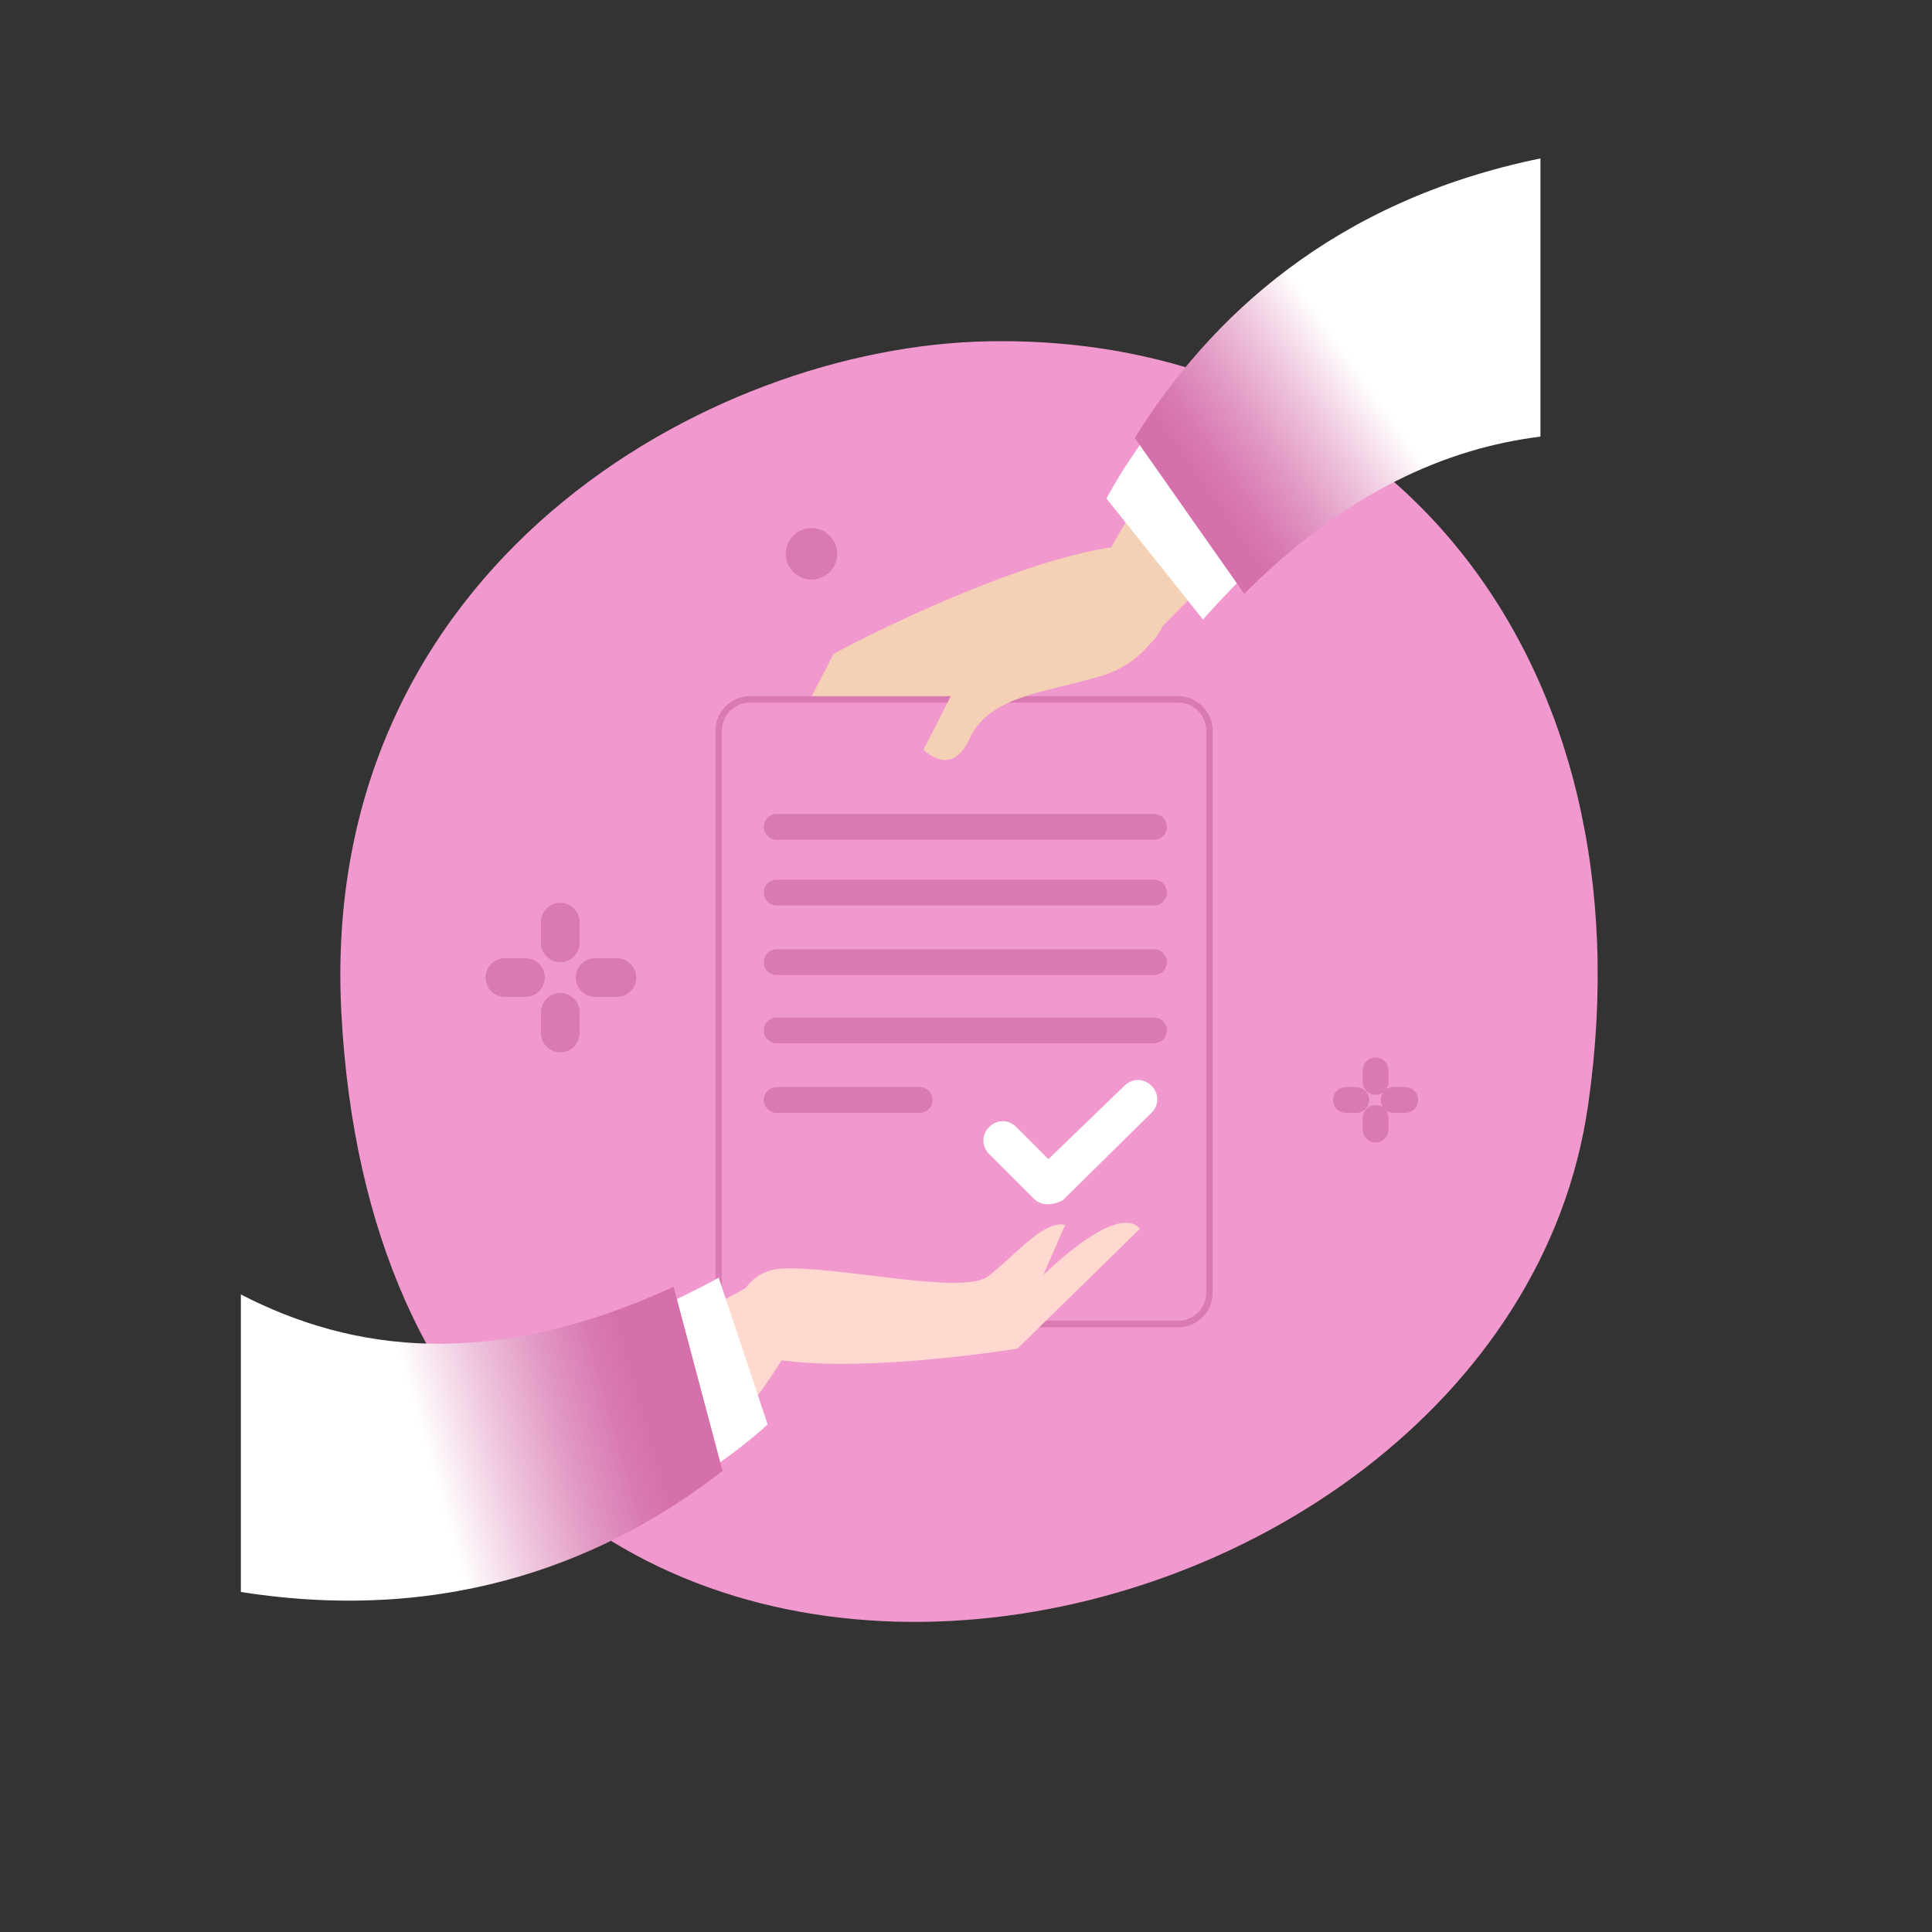 <?xml version="1.0" encoding="utf-8"?>
<!-- Generator: Adobe Illustrator 24.2.3, SVG Export Plug-In . SVG Version: 6.00 Build 0)  -->
<svg version="1.1" id="Layer_1" xmlns="http://www.w3.org/2000/svg" xmlns:xlink="http://www.w3.org/1999/xlink" x="0px" y="0px"
	 viewBox="0 0 150 150" style="enable-background:new 0 0 150 150;" xml:space="preserve">
<rect x="0" y="0" width="150" height="150" fill="#333333" stroke="none"/>
<style type="text/css">
	.st0{fill-rule:evenodd;clip-rule:evenodd;fill:#F199CE;}
	.st1{fill:none;stroke:#D97AB2;stroke-width:3;stroke-linecap:round;stroke-linejoin:round;stroke-miterlimit:10;}
	.st2{fill:none;stroke:#D97AB2;stroke-width:2;stroke-linecap:round;stroke-linejoin:round;stroke-miterlimit:10;}
	.st3{fill:#D97AB2;}
	.st4{fill:#F4D0B5;}
	.st5{fill:#FFFFFF;}
	.st6{fill:url(#SVGID_1_);}
	.st7{fill:#F199CE;stroke:#D97AB2;stroke-width:0.5;stroke-miterlimit:10;}
	.st8{fill:#FFD8D0;}
	.st9{fill:url(#SVGID_2_);}
</style>
<path class="st0" d="M26.5,78.6C24.7,44,55,26.9,76.7,26.5c30.9-0.6,51.6,24.6,46.6,59.3C116.7,132,30.2,148.8,26.5,78.6z"/>
<path class="st1" d="M39.2,75.9h1.6"/>
<path class="st1" d="M46.2,75.9h1.7"/>
<path class="st1" d="M43.5,71.6v1.6"/>
<path class="st1" d="M43.5,78.6v1.6"/>
<path class="st2" d="M104.5,85.4h0.8"/>
<path class="st2" d="M108.2,85.4h0.9"/>
<path class="st2" d="M106.8,83.1V84"/>
<path class="st2" d="M106.8,86.8v0.9"/>
<path class="st3" d="M65,43c0,1.1-0.9,2-2,2s-2-0.9-2-2s0.9-2,2-2S65,41.9,65,43z"/>
<path class="st4" d="M97.7,28.9c-11.2,9.3-13.6,18.7-13.6,18.7l5.1,2.1c3.1-3.2,6-6,8.5-8.5V28.9z"/>
<path class="st4" d="M90.1,42.4c0,0,2.4,6.5-2.1,8.4s-16.9,3-18.7,5.5C67.6,58.8,66,63,64,63.2l0.5-5.2c0,0-4.3,8.7-7.1,7l7.3-14.2
	C64.5,50.8,82.6,41.2,90.1,42.4z"/>
<path class="st5" d="M97.7,25.4c-5.5,3.8-9.2,8.6-11.8,13.3l7.5,9.4c1.4-1.6,2.9-3.1,4.3-4.5V25.4z"/>
<linearGradient id="SVGID_1_" gradientUnits="userSpaceOnUse" x1="94.014" y1="113.508" x2="121.014" y2="132.508" gradientTransform="matrix(1 0 0 -1 0 152)">
	<stop  offset="0" style="stop-color:#D670AC"/>
	<stop  offset="6.053230e-02" style="stop-color:#D97AB2"/>
	<stop  offset="0.165" style="stop-color:#E196C2"/>
	<stop  offset="0.3" style="stop-color:#EEC3DC"/>
	<stop  offset="0.455" style="stop-color:#FFFFFF"/>
	<stop  offset="1" style="stop-color:#FFFFFF"/>
</linearGradient>
<path class="st6" d="M88.1,34l8.5,12.1c7.9-7.9,15.7-11.3,23-12.2V12.3C103.5,15.6,93.9,24.7,88.1,34z"/>
<path class="st7" d="M91.5,102.8H58.2c-1.3,0-2.4-1.1-2.4-2.4V56.7c0-1.3,1.1-2.4,2.4-2.4h33.3c1.3,0,2.4,1.1,2.4,2.4v43.7
	C93.9,101.7,92.8,102.8,91.5,102.8z"/>
<path class="st8" d="M56.7,104.5c0,0-0.2-5.7,3.9-6c4.1-0.3,14.1,2.1,16.1,0.6c2-1.5,4.3-4.4,6-4L81,99c0,0,5.7-5.7,7.5-3.6
	l-9.5,9.3C79,104.7,62.2,107.5,56.7,104.5z"/>
<path class="st8" d="M57.9,100c-2.9,1.6-5.6,3-8.2,4.1v13.4c8.1-5.9,11.9-13.5,11.9-13.5L57.9,100z"/>
<path class="st5" d="M49.5,117.1c4-1.7,7.3-4,10.1-6.5l-3.8-11.4c-2.2,1.2-4.3,2.2-6.3,3V117.1z"/>
<linearGradient id="SVGID_2_" gradientUnits="userSpaceOnUse" x1="48.888" y1="46.066" x2="12.888" y2="35.816" gradientTransform="matrix(1 0 0 -1 0 152)">
	<stop  offset="0" style="stop-color:#D670AC"/>
	<stop  offset="6.053230e-02" style="stop-color:#D97AB2"/>
	<stop  offset="0.165" style="stop-color:#E196C2"/>
	<stop  offset="0.3" style="stop-color:#EEC3DC"/>
	<stop  offset="0.455" style="stop-color:#FFFFFF"/>
	<stop  offset="1" style="stop-color:#FFFFFF"/>
</linearGradient>
<path class="st9" d="M18.7,100.5v23.1c16.5,2.6,28.8-2.7,37.4-9.4l-3.8-14.3C38.2,106.4,27.4,105,18.7,100.5z"/>
<path class="st4" d="M90.3,48.2c0,0-1,3.3-5.2,4.4c-4.2,1.2-8.3,1.5-9.8,4.7c-1.4,3.2-3.6,0.9-3.6,0.9l4.6-9L90.3,48.2z"/>
<path class="st5" d="M81.4,93.5c-0.4,0-0.8-0.1-1.1-0.4l-3.5-3.5c-0.6-0.6-0.6-1.5,0-2.1c0.6-0.6,1.5-0.6,2.1,0l2.5,2.5l5.9-5.7
	c0.6-0.6,1.5-0.6,2.1,0c0.6,0.6,0.6,1.5,0,2.1l-6.9,6.8C82.1,93.4,81.7,93.5,81.4,93.5z"/>
<path class="st2" d="M60.3,64.2h29.3"/>
<path class="st2" d="M60.3,69.3h29.3"/>
<path class="st2" d="M60.3,74.7h29.3"/>
<path class="st2" d="M60.3,80h29.3"/>
<path class="st2" d="M60.3,85.4h11.1"/>
</svg>
